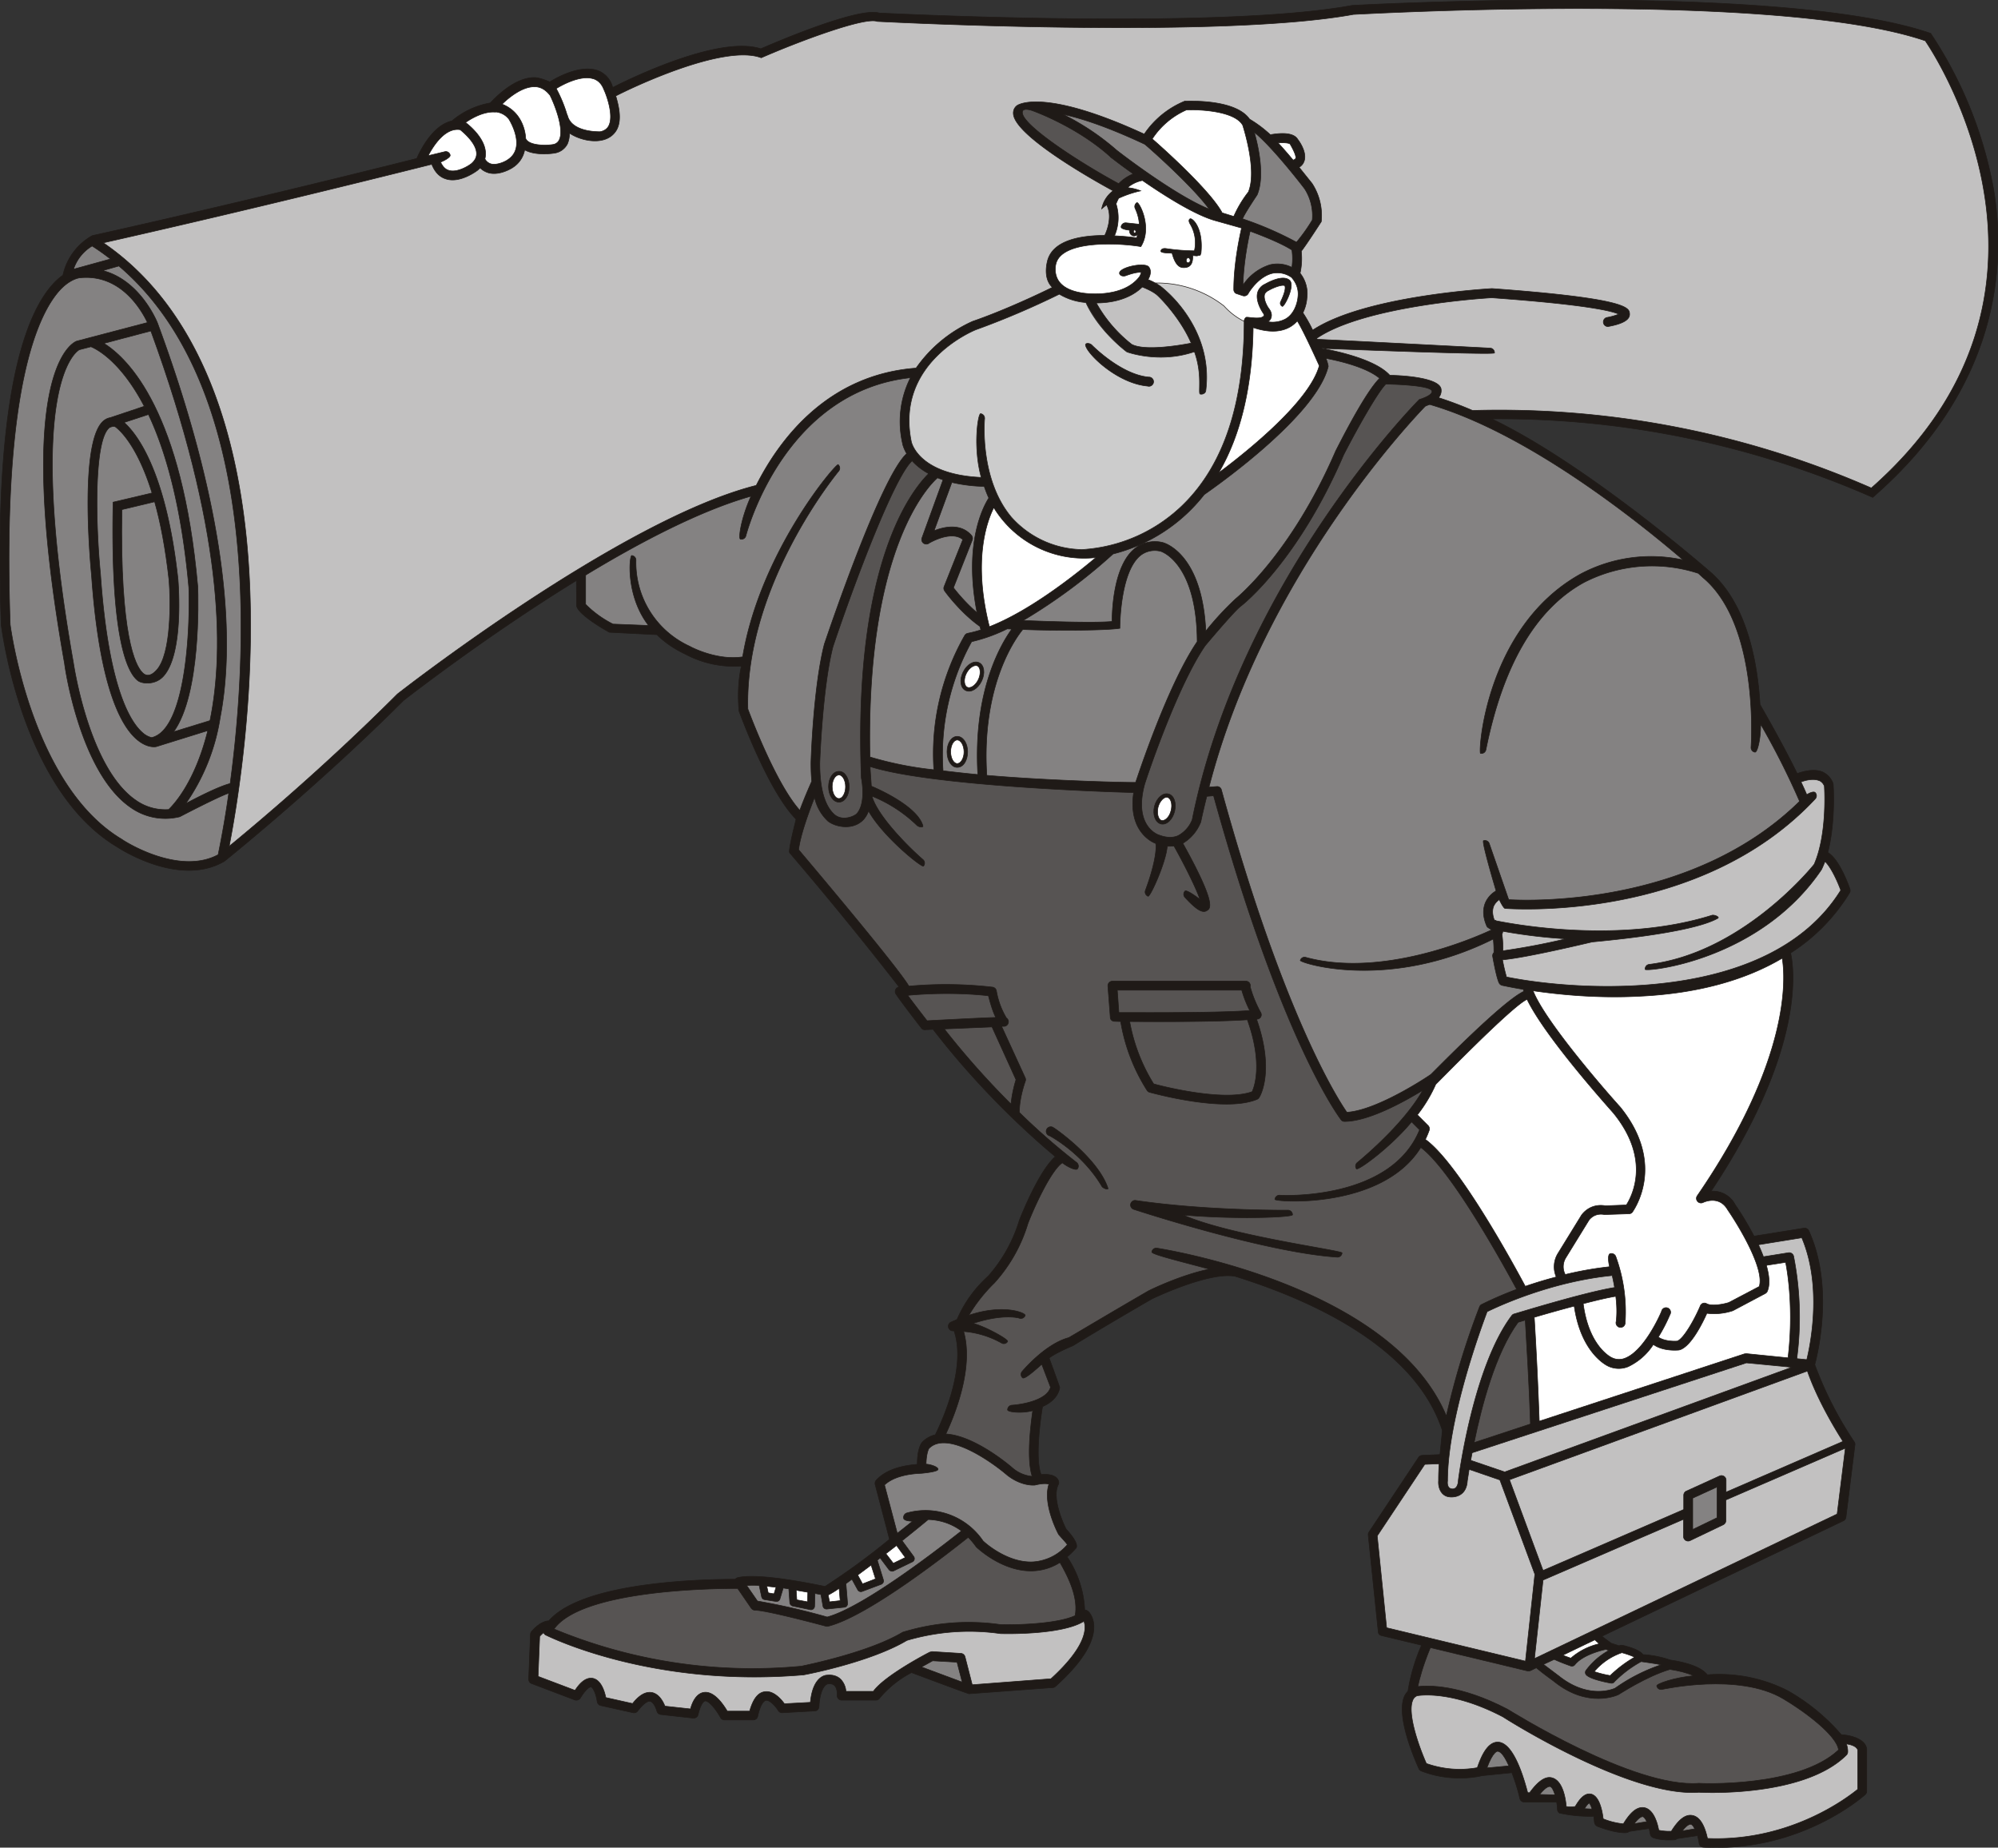 <svg xmlns="http://www.w3.org/2000/svg" width="960" height="887.641" shape-rendering="geometricPrecision" text-rendering="geometricPrecision" image-rendering="optimizeQuality" fill-rule="evenodd" clip-rule="evenodd" viewBox="0 0 10 9.246"><rect x="0" y="0" width="10" height="9.246" fill="#333333" stroke="none"/><g stroke="#1F1A17" stroke-width=".003"><path fill="#1F1A17" d="M9.976.937a2.07 2.07 0 0 0-.313-.77c-.745-.26-2.896-.14-2.896-.14C6.102.15 4.47.068 4.4.065c-.1-.03-.494.136-.592.179-.208-.068-.65.147-.742.194C3.066.432 3.05.369 2.982.35c-.097-.026-.225.056-.23.06 0 0-.046-.021-.075-.022-.1-.002-.198.1-.223.127a.405.405 0 0 0-.192.09c-.1.022-.163.158-.176.188-.95.238-1.624.386-1.624.386a.3.3 0 0 0-.147.198.302.302 0 0 0-.04.034c-.145.148-.31.566-.269 1.716.005.036.107.829.58 1.111.012.008.311.204.537.072 0 0 .463-.371.897-.805.022-.017.413-.322.865-.6l.001.128c.01.04.118.106.164.131l.238.012c.037.037.084.07.143.098a.518.518 0 0 0 .28.059c-.026.108-.012.226-.012.226.006.016.148.403.285.54.001.001-.029.112-.033.157-.001.006 0 .012.005.016a18.477 18.477 0 0 1 .544.667.023.023 0 0 0-.016.035c.024.037.123.165.127.17.004.006.012.01.019.009l.04-.002c.239.31.488.534.612.637-.081.07-.169.29-.18.318a.749.749 0 0 1-.156.28.622.622 0 0 0-.156.217l-.032.014a.023.023 0 0 0 .01.043h.007c.064.186-.064.46-.094.52a.132.132 0 0 0-.066.038c-.005.006-.024.034-.024.11-.066.005-.154.022-.206.08a.023.023 0 0 0-.005.02l.072.275a3.45 3.45 0 0 1-.323.236c-.048-.01-.332-.07-.437-.044a.022.022 0 0 0-.012.008c-.157 0-.763.011-.933.208-.044.002-.082.048-.087.054a.023.023 0 0 0-.005.013l-.009.225c0 .01.006.019.015.022l.216.082c.01.003.022 0 .028-.01.028-.046.047-.056.053-.055.012.003.027.042.031.074.002.01.009.017.018.019l.162.036a.023.023 0 0 0 .023-.009c.025-.033.048-.051.062-.048.017.003.03.035.034.05.002.008.01.015.02.016l.162.018a.023.023 0 0 0 .024-.017c.011-.049.026-.067.035-.069.018-.002.055.042.077.083a.023.023 0 0 0 .02.012h.144c.01 0 .02-.007.022-.017.016-.072.036-.08.042-.081.017-.003.047.028.061.051a.023.023 0 0 0 .02.011l.163-.009c.012 0 .02-.01.021-.021.006-.107.043-.114.043-.114.016-.002.027 0 .035.008.013.013.014.04.013.048a.023.023 0 0 0 .022.025h.172a.022.022 0 0 0 .02-.012.53.53 0 0 1 .158-.126s.285.107.288.106l.42-.031c.005 0 .01-.003.013-.006.127-.114.191-.214.192-.296 0-.052-.026-.078-.03-.08a.023.023 0 0 0-.016-.006.516.516 0 0 0-.088-.266.392.392 0 0 0 .043-.042c.005-.005.019-.024-.048-.097-.023-.045-.07-.163-.039-.223a.023.023 0 0 0 0-.02c-.003-.01-.02-.036-.086-.03-.03-.072-.006-.266.007-.34.042-.019.078-.049.086-.095 0-.004-.053-.148-.053-.148.034-.027.117-.061.12-.062.001-.002.195-.119.396-.235.001 0 .284-.137.415-.112.375.117.9.35 1.037.772l-.012.12-.09.004a.023.023 0 0 0-.017.01l-.249.375a.023.023 0 0 0-.003.014l.05.483c0 .01.007.018.017.02l.2.048a.917.917 0 0 0-.068.23.089.089 0 0 0-.018.026c-.045.104.061.336.073.363.003.005.007.009.013.011.154.06.296.025.302.023l.15-.015c.015.04.03.085.04.13a.023.023 0 0 0 .024.017h.16a.334.334 0 0 1 .004.037c0 .007.004.014.01.018a.704.704 0 0 0 .172.016l.003.03c.001.009.007.016.014.02.093.036.141.033.146.032.006 0 .01-.003.014-.006l.1-.015.006.03a.023.023 0 0 0 .016.017c.044.015.1.01.103.01.006 0 .01-.002.015-.006l.102-.015a.28.28 0 0 1 .008.038c.001.01.01.019.021.02.482.027.797-.252.81-.263a.023.023 0 0 0 .008-.017v-.212c-.01-.065-.125-.072-.127-.071a1.015 1.015 0 0 0-.268-.22.757.757 0 0 0-.403-.08c-.037-.048-.138-.067-.186-.074a.503.503 0 0 0-.136-.027c-.009-.013-.034-.03-.103-.047h-.01l-.006.003-.04-.013c-.003-.003-.034-.024-.046-.035l1.209-.578a.023.023 0 0 0 .012-.017l.045-.362c.001-.005 0-.01-.003-.015a1.835 1.835 0 0 1-.198-.387c.016-.06.096-.395-.03-.67a.023.023 0 0 0-.025-.013l-.249.04a1.563 1.563 0 0 0-.094-.157.126.126 0 0 0-.121-.068c.474-.712.415-1.116.398-1.192a.934.934 0 0 0 .295-.301.023.023 0 0 0 .002-.019c-.009-.026-.055-.151-.111-.183.04-.155.028-.335.027-.344a.102.102 0 0 0-.055-.06c-.045-.017-.1 0-.125.009-.073-.15-.183-.34-.183-.34 0-.002-.002-.003-.003-.004-.012-.207-.064-.51-.255-.67 0 0-.612-.534-1.088-.761a4.635 4.635 0 0 1 1.907.393c.619-.538.675-1.143.603-1.553z"/><path fill="#fff" d="M2.97.394c.024.008.041.025.052.053.016.034.05.132.025.182-.008.016-.023.026-.043.03-.017 0-.144.001-.164-.082h-.001a.685.685 0 0 0-.055-.134c.026-.016.12-.069.185-.049zM2.676.434c.03 0 .055.015.077.043.023.046.072.169.046.223a.041.041 0 0 1-.031.023c-.037.006-.122.006-.137-.03 0 0-.001-.126-.118-.172.036-.035.102-.088.163-.087zM2.48.56a.094.094 0 0 1 .067.036c.01.016.084.143-.004.202-.013.01-.055.03-.086.022a.051.051 0 0 1-.03-.025.1.1 0 0 0 .003-.032c-.004-.073-.082-.137-.1-.15.037-.026.097-.057.15-.052zM2.303.649c.025.02.08.07.082.117.001.02-.007.036-.025.052-.017.014-.075.048-.115.034-.017-.005-.03-.02-.04-.041.01-.003.051-.023.048-.035a.022.022 0 0 0-.027-.017l-.083.02c.027-.052.086-.142.16-.13z"/><path fill="#848282" d="M.461 1.231c.032.02.062.042.092.065l-.185.051a.214.214 0 0 1 .093-.116zM.566 2.513c-.013.634.06.844.124.893.02.016.085.023.126-.02.106-.112.076-.47.075-.486-.06-.552-.212-.735-.27-.786l.122-.04c.085.18.165.454.202.866.007.195-.012.71-.186.751a.1.1 0 0 1-.04-.02c-.063-.05-.176-.22-.216-.798-.025-.253-.034-.676.046-.734 0 0 .02-.01.03-.002.01.008.104.078.182.33l-.195.046z"/><path fill="#848282" d="M.774 2.511c.029.102.054.231.072.393.008.098.013.369-.063.45-.038.041-.061.021-.07.012C.677 3.33.6 3.182.61 2.55l.163-.039z"/><path fill="#848282" d="M.99 2.937C.912 2.06.643 1.795.52 1.718l.235-.062c.36.984.37 1.592.296 1.95l-.182.056c.136-.188.123-.661.121-.725z"/><path fill="#848282" d="M.722 2.033l-.17.057a.071.071 0 0 0-.03.013c-.126.092-.071.705-.064.774.04.572.152.769.238.832.047.035.083.028.087.027l.257-.08c-.063.255-.168.368-.196.395a.255.255 0 0 1-.165-.047c-.236-.163-.311-.685-.312-.69C.121 1.92.383 1.758.397 1.75l.058-.015c.03.012.15.074.267.298z"/><path fill="#848282" d="M1.102 3.591c.065-.337.063-.953-.312-1.97 0-.002-.084-.218-.276-.267l.081-.023c.72.612.644 1.944.557 2.59-.056.014-.16.067-.222.1a1.03 1.03 0 0 0 .172-.43z"/><path fill="#848282" d="M1.092 4.277C.891 4.385.612 4.203.61 4.2.155 3.93.052 3.133.051 3.125.01 1.943.191 1.567.303 1.448c.054-.056.098-.058.098-.058.202-.02.306.159.337.224l-.354.093C.37 1.712.06 1.839.323 3.32c.002.021.078.546.33.72a.3.3 0 0 0 .247.047s.189-.099.245-.118a4.876 4.876 0 0 1-.053.307zM3.743 3.548c-.016-.623.45-1.185.455-1.191a.023.023 0 0 0-.003-.032c-.01-.008-.39.435-.478.962-.132.02-.264-.052-.265-.053a.46.46 0 0 1-.269-.43.023.023 0 0 0-.021-.024c-.012 0-.032.2.084.35l-.178-.007a.528.528 0 0 1-.137-.099v-.146c.28-.17.58-.325.828-.395-.049.107-.065.212-.053.215a.023.023 0 0 0 .027-.016c.002-.008.186-.722.824-.792a.487.487 0 0 0-.04.328c0 .002.004.023.021.052-.128.116-.382.865-.412.953-.055.212-.067.58-.067.596 0 .032.001.062.004.09 0 .001-.032.07-.06.146-.12-.134-.246-.47-.26-.507z"/><path fill="#fff" d="M5.64 1.761s.16.06.338-.001c.042.116.017.209.03.212.012.003.025-.005.027-.017.04-.308-.202-.502-.21-.51a.305.305 0 0 0-.079-.046c.01-.017.019-.043.004-.063-.019-.025-.144 0-.147.03 0 .013.017.018.03.014.052-.019.072-.018.079-.017a.07.07 0 0 1-.01.023c-.086.11-.275.081-.277.081-.063-.008-.106-.03-.127-.062-.026-.04-.013-.085-.013-.085.03-.121.32-.104.425-.086.06-.096-.009-.226-.02-.22a.023.023 0 0 0-.008.03c0 .001.018.035.02.078l-.066-.007a.023.023 0 0 0-.025.02c-.001.013.043.017.043.017-.004.017.015.04.04.022l-.005.016a1.156 1.156 0 0 0-.111-.01.229.229 0 0 0 .008-.16.213.213 0 0 1 .013-.028c.058-.027.11-.037.11-.037a.222.222 0 0 0-.066-.016.166.166 0 0 1 .075-.036c.116.08.267.175.368.202l.128.036c-.008.036-.039.174-.039.308 0 .01.007.019.016.021l.03.01a.023.023 0 0 0 .026-.01c0-.002.048-.084.12-.102a.122.122 0 0 1 .097.02c.006.007.04.043.032.1 0 .003-.007.075-.06.107a.138.138 0 0 1-.09.015.043.043 0 0 0 .013-.013c.005-.01.01-.027-.006-.05-.01-.012-.03-.048-.024-.073.003-.009.009-.015.019-.02.035-.02.074-.031.082-.024 0 0 .012.012-.02.079-.005.009-.001.02.008.024.009.004.065-.102.037-.13-.032-.03-.103.007-.124.019a.066.066 0 0 0-.037.043c-.011.045.025.097.029.103.004.006.005.01.004.01-.011.025-.084.006-.09.01a.023.023 0 0 0-.01.019c0 .407-.101.714-.3.913a.79.79 0 0 1-.51.23.484.484 0 0 1-.355-.162c-.162-.192-.134-.49-.134-.493a.023.023 0 0 0-.02-.025c-.013-.001-.039.166.003.318-.312-.013-.349-.172-.35-.18-.08-.39.306-.551.323-.558.175-.06.384-.161.418-.178.04.032.124.041.133.042a.733.733 0 0 0 .205.247z"/><path fill="#C2C1C1" d="M5.487 1.516c.065 0 .163-.014.23-.08.023.009.06.026.077.043.002.001.11.104.168.238-.082.016-.238.038-.298.006a.689.689 0 0 1-.177-.207z"/><path fill="#575453" d="M5.558.786c.006.004.05.039.114.084a.212.212 0 0 0-.073.049C5.415.82 5.136.64 5.118.57c-.01-.04.053-.015.053-.015.002.001.219.078.387.23z"/><path fill="#848282" d="M6.278.662c.078.063.204.22.252.283a.249.249 0 0 1 .038.156.896.896 0 0 1-.079.111 1.698 1.698 0 0 0-.27-.117c.009-.025.073-.12.073-.12C6.33.885 6.3.739 6.278.663z"/><path fill="#fff" d="M6.397.715c.029-.002.055 0 .06.006 0 0 .033.055.028.071-.001.002-.003.006-.013.009a2.334 2.334 0 0 0-.075-.086z"/><path fill="#848282" d="M6.466 1.338a.16.16 0 0 0-.11-.013.254.254 0 0 0-.135.102c.003-.115.027-.232.036-.27.063.023.158.061.209.094a.302.302 0 0 1 0 .087z"/><path fill="#fff" d="M6.251.957a.57.57 0 0 0-.076.126l-.058-.018c-.06-.112-.298-.325-.35-.37A.395.395 0 0 1 5.938.55c.07-.003.243.006.282.077.007.023.07.223.03.329z"/><path fill="#848282" d="M6.051 1.046C5.876.975 5.591.754 5.587.75A1.25 1.25 0 0 0 5.32.572c.094.02.227.064.41.15.024.02.235.206.322.324zM6.636 1.793c.052.01.199.041.269.1-.057.056-.148.222-.22.364-.224.518-.497.736-.5.739a1.503 1.503 0 0 0-.15.162c-.018-.388-.207-.441-.215-.443a.162.162 0 0 0-.144.033c-.1.085-.11.295-.11.362-.091.008-.324 0-.445-.005a2.79 2.79 0 0 0 .45-.333.84.84 0 0 0 .456-.297c.038-.027.56-.388.621-.642 0 0-.003-.02-.012-.04zM4.894 3.876a6.537 6.537 0 0 1-.174-.019 1.174 1.174 0 0 1 .143-.646.812.812 0 0 0 .178-.064h.002l.021.001c-.059.082-.194.317-.17.728z"/><path fill="#848282" d="M4.674 3.852a1.752 1.752 0 0 1-.32-.064c-.021-1.044.296-1.36.338-1.397a.432.432 0 0 0 .028.01l-.106.292a.023.023 0 0 0 .033.027c0-.001.113-.069.172-.02l-.094.236a.023.023 0 0 0 .003.021c.003.005.08.11.177.178l.004.017a.548.548 0 0 1-.065.017.023.023 0 0 0-.015.01 1.193 1.193 0 0 0-.155.673z"/><path fill="#575453" d="M4.311 3.893s.026.123-.022.178c-.014.015-.076.041-.116.002-.03-.029-.07-.092-.07-.253 0-.003.013-.379.066-.584.113-.337.308-.85.396-.93a.31.31 0 0 0 .083.064c-.084.083-.379.448-.337 1.523z"/><path fill="#848282" d="M4.89 3.066a.892.892 0 0 1-.118-.125l.094-.238a.023.023 0 0 0-.003-.023c-.053-.062-.135-.045-.188-.024l.089-.242a.776.776 0 0 0 .162.02c.007.02.014.039.023.058-.027.042-.127.226-.059.574z"/><path fill="#fff" d="M4.974 2.54a.529.529 0 0 0 .511.25c-.1.084-.328.266-.533.346-.084-.332-.013-.526.022-.596z"/><path fill="#848282" d="M5.12 3.15c.132.006.41.006.485-.006 0-.002-.001-.275.1-.362a.116.116 0 0 1 .105-.023s.18.054.182.452c-.15.22-.301.684-.308.704 0 .002-.408-.006-.745-.035-.029-.46.152-.696.18-.73z"/><path fill="#575453" d="M5.728 3.928c0-.004.158-.485.304-.697.057-.068.156-.183.18-.199.013-.01.285-.227.513-.756.077-.15.174-.318.211-.354.001 0 .224.003.231.035.004.023-.063.042-.063.042-.01.009-.897.908-1.137 2.103a.154.154 0 0 1-.071.08c-.028.012-.06.01-.097-.004-.007-.002-.125-.047-.071-.25z"/><path fill="#fff" d="M6.1 2.365c.11-.188.168-.432.172-.726.077.026.14.024.188-.005a.15.15 0 0 0 .033-.028c.026.042.075.147.11.224-.048.175-.343.416-.502.535z"/><path fill="#575453" d="M4.64 5.108a8.246 8.246 0 0 1-.097-.127c.072-.007.236-.017.404.002.008.03.02.075.037.109-.005-.002-.344.016-.344.016zM5.06 5.525a4.147 4.147 0 0 1-.334-.376l.239-.01.12.264a.628.628 0 0 0-.025.122z"/><path fill="#fff" d="M4.487 7.734l.044.06-.06.029-.037-.048.053-.041zM4.36 7.832l.022.069-.065.025-.024-.044.067-.05zM4.2 7.95l.005.06-.053.006-.007-.034a.44.44 0 0 0 .054-.033zM4.043 7.968l-.001.048-.054-.01-.003-.048.058.01zM3.884 7.943l-.01.033-.029-.005-.007-.033.046.005z"/><path fill="#848282" d="M3.8 7.935l.012.056a.018.018 0 0 0 .015.014l.057.009A.018.018 0 0 0 3.904 8l.016-.053.028.004.005.07c.001.008.007.014.015.016l.087.018a.018.018 0 0 0 .022-.017l.002-.064.03.006.01.058c.002.009.01.015.02.014l.087-.009a.018.018 0 0 0 .016-.02l-.008-.098.03-.022.029.053a.018.018 0 0 0 .022.008l.096-.036a.018.018 0 0 0 .01-.023l-.03-.097.014-.012.045.06c.006.006.015.009.023.005l.093-.045a.018.018 0 0 0 .01-.012.018.018 0 0 0-.003-.015l-.058-.079a7.24 7.24 0 0 0 .131-.106c.052.002.11.016.166.057-.09.071-.484.38-.672.431a3.416 3.416 0 0 0-.349-.08l-.054-.078a.542.542 0 0 1 .063 0zM4.612 8.342l.056-.031.122.007.026.1-.204-.076z"/><path fill="#C2C1C1" d="M5.259 8.401l-.393.03-.036-.14a.023.023 0 0 0-.02-.017l-.145-.009-.012.003c-.024.012-.228.12-.282.196h-.137a.098.098 0 0 0-.026-.06c-.012-.012-.034-.025-.07-.021-.007 0-.07.007-.082.136l-.13.007c-.016-.022-.055-.068-.1-.06-.033.005-.057.037-.074.097H3.64c-.019-.032-.065-.101-.116-.094-.04.005-.06.052-.068.083l-.128-.014c-.009-.022-.028-.06-.064-.068-.032-.006-.064.012-.098.055l-.134-.03c-.006-.03-.023-.087-.064-.096-.03-.006-.06.014-.09.06l-.185-.07.008-.2a.155.155 0 0 1 .02-.019.022.022 0 0 0 .01.012c.006.002.52.264 1.285.2h.003c.014-.002.337-.064.52-.173a1.102 1.102 0 0 1 .468-.034c.033.001.31.006.418-.062.013.034.015.124-.165.288z"/><path fill="#575453" d="M5.381 8.085c-.09.042-.292.047-.373.045a1.12 1.12 0 0 0-.49.038c-.17.102-.485.165-.507.17a2.59 2.59 0 0 1-1.238-.186c.139-.195.787-.203.919-.203l.068.099c.005.006.012.01.019.01.05 0 .273.058.355.08a.023.023 0 0 0 .011 0c.203-.05.623-.383.701-.445a.38.38 0 0 1 .04.048c.005.005.133.127.286.12a.269.269 0 0 0 .133-.042c.046.08.092.178.076.266z"/><path fill="#848282" d="M5.25 7.427c-.033.097.044.244.048.251.001.003.039.042.044.052a.247.247 0 0 1-.172.086c-.126.006-.238-.093-.25-.105a.348.348 0 0 0-.38-.14.023.023 0 0 0-.017.028c.003.012.038.014.045.013a8.26 8.26 0 0 1-.077.061l-.064-.242c.047-.044.127-.056.182-.058.002 0 .085-.007.086-.02.001-.012-.037-.025-.06-.026.001-.053.012-.074.014-.078.089-.093.313.065.392.133.07.055.132.05.134.05h.004c.04-.01.06-.008.07-.005z"/><path fill="#575453" d="M5.79 6.246a.022.022 0 0 0-.025.019c-.002.012.131.044.288.086-.14.028-.299.105-.307.11-.19.11-.374.22-.397.233-.117.031-.229.164-.234.17a.023.023 0 0 0 .003.031c.01.008.058-.034.096-.068l.044.115c-.018.066-.145.087-.194.09a.023.023 0 0 0-.021.023c0 .012.075.019.126.004-.01.069-.032.24-.003.329a.173.173 0 0 1-.096-.04c-.01-.009-.19-.164-.336-.172.043-.092.141-.33.089-.513a.46.46 0 0 1 .19.058c.01.006.024.003.03-.008.007-.01-.125-.082-.174-.09.155-.051.233-.027.234-.026a.023.023 0 0 0 .028-.014c.005-.012-.107-.06-.282-.001a.797.797 0 0 1 .128-.162.776.776 0 0 0 .168-.298c.039-.1.119-.268.172-.303.028.022.069.04.076.03a.023.023 0 0 0-.005-.032 3.348 3.348 0 0 1-.286-.25v-.003c0-.073.03-.154.03-.154a.022.022 0 0 0-.001-.017l-.118-.257h.014a.023.023 0 0 0 .01-.042.394.394 0 0 1-.05-.136.023.023 0 0 0-.018-.018 2.033 2.033 0 0 0-.42-.005c-.045-.078-.357-.452-.552-.683.01-.078.053-.193.08-.262a.225.225 0 0 0 .068.12c.04.03.127.046.178-.01a.128.128 0 0 0 .024-.042c.071.128.267.285.275.276a.023.023 0 0 0-.002-.032c-.064-.055-.227-.215-.256-.318a.697.697 0 0 1 .223.144c.008.01.035.016.032.004-.028-.097-.222-.183-.258-.198-.001-.023-.006-.08-.006-.098.302.097 1.185.127 1.319.13-.031.204.107.254.109.254.005.002.01.073-.05.235a.023.023 0 0 0 .013.03c.011.004.09-.17.096-.25l.034-.001c.056.1.112.214.13.267-.01-.008-.066-.05-.075-.042a.023.023 0 0 0 0 .032c.06.065.09.081.112.064.015-.01.045-.033-.123-.335a.214.214 0 0 0 .09-.107 3.18 3.18 0 0 1 .03-.128l.034-.003c.338 1.221.625 1.604.637 1.62.004.006.01.01.018.01.12 0 .297-.098.392-.156-.1.178-.326.36-.328.362a.023.023 0 0 0-.004.031c.008.01.169-.106.276-.235l.04.04c-.145.357-.694.328-.7.327a.023.023 0 0 0-.024.021c0 .013.537.052.73-.26.156.115.427.612.48.71-.107.04-.175.076-.176.076a.022.022 0 0 0-.01.012 3.858 3.858 0 0 0-.166.546c-.273-.651-1.4-.832-1.448-.84z"/><path fill="#fff" d="M8.841 6.332l.096-.015c.012.06.04.244.012.478l-.208-.021-.01.001-1.027.337a19.533 19.533 0 0 0-.025-.52c.054-.016.128-.037.2-.056.034.236.163.297.169.3a.124.124 0 0 0 .101.003.305.305 0 0 0 .126-.111c.049.036.124.028.127.028l.005-.001c.056-.017.113-.132.136-.183a.296.296 0 0 0 .13-.013l.162-.086a.023.023 0 0 0 .01-.01c.015-.034.01-.08-.004-.13z"/><path fill="#C2C1C1" d="M8.74 6.82l.228.022-1.437.524-.17-.058.007-.038 1.373-.45z"/><path fill="#575453" d="M7.378 7.219c.037-.182.107-.448.22-.602l.036-.011c.005.082.021.353.026.52l-.282.093z"/><path fill="#C2C1C1" d="M7.576 6.576a.022.022 0 0 0-.01.008c-.192.255-.264.8-.267.823 0 .001 0 .042-.027.044-.034.001-.027-.04-.027-.04 0-.317.173-.78.198-.847.047-.023.315-.15.626-.181a.906.906 0 0 1 .012.06c-.151.024-.49.129-.505.133z"/><path fill="#fff" d="M7.79 6.39a2.11 2.11 0 0 0-.156.047c-.047-.088-.331-.614-.5-.735a.471.471 0 0 0 .019-.045.023.023 0 0 0-.005-.024l-.054-.054a.713.713 0 0 0 .092-.153c.002 0 .382-.393.457-.425.093.193.418.552.433.57.19.234.09.418.064.459l-.104.004c-.08-.014-.118.044-.12.046l-.117.19a.128.128 0 0 0-.01.12z"/><path fill="#C2C1C1" d="M6.94 8.146l-.047-.46.238-.358.072-.003a1.078 1.078 0 0 0-.003.085c-.003.036.014.078.056.081-.001 0 .082.012.088-.08l.009-.058.154.053.175.472-.047.435-.694-.167z"/><path fill="#848282" d="M7.442 8.847c.03-.082.052-.084.054-.083.017 0 .037.03.056.073l-.11.01zM7.706 8.98c.034-.043.05-.04.052-.04.01.003.018.02.025.042l-.077-.002zM7.93 9.051c.013-.02.021-.027.024-.028.004.004.01.015.014.03l-.038-.002zM8.18 9.125c.021-.028.036-.035.042-.034.006.001.014.011.02.025l-.061.01zM8.421 9.161c.026-.034.04-.032.041-.032.007.001.014.01.02.023l-.06.01z"/><path fill="#C2C1C1" d="M9.241 8.727c.022.003.05.011.057.03v.197c-.049.04-.338.263-.752.246-.008-.036-.027-.106-.075-.115-.034-.007-.069.019-.106.079a.27.27 0 0 1-.063-.005c-.006-.034-.025-.104-.072-.113-.044-.008-.08.04-.105.081a.367.367 0 0 1-.101-.025c-.005-.043-.02-.115-.061-.124-.034-.007-.06.03-.079.062a.12.12 0 0 1-.045 0c-.003-.039-.017-.128-.07-.143-.033-.01-.07.015-.113.074h-.01c-.02-.077-.071-.25-.148-.253-.052-.002-.084.069-.104.128a.501.501 0 0 1-.255-.021c-.032-.072-.098-.248-.068-.317a.037.037 0 0 1 .022-.022c.016-.003.179-.026.43.106.024.016.638.403.98.377.03.002.528.024.739-.187a.023.023 0 0 0 .006-.015.104.104 0 0 0-.007-.04z"/><path fill="#575453" d="M8.477 8.386c-.094.008-.188.04-.185.051.003.013.015.02.027.017.004 0 .382-.086.606.047.105.062.268.183.277.256-.202.19-.694.168-.699.167-.327.026-.951-.367-.957-.37-.24-.126-.402-.12-.45-.114.008-.037.025-.103.063-.195l.487.117c.005.001.01 0 .015-.002l.028-.014c.04.034.09.068.091.07.169.135.315.067.321.064.001 0 .136-.09.257-.126.04.006.087.017.119.032z"/><path fill="#fff" d="M8.116 8.27c.026.007.051.016.065.023a.62.62 0 0 0-.122.092.514.514 0 0 1-.08-.02.316.316 0 0 1 .137-.094z"/><path fill="#848282" d="M8.037 8.254l.016.005a.356.356 0 0 0-.115.1.018.018 0 0 0 0 .021c.016.02.085.036.125.043a.018.018 0 0 0 .018-.008.575.575 0 0 1 .133-.1c.035.005.072.01.1.016a.883.883 0 0 0-.23.117c-.015.007-.137.055-.282-.061l-.077-.058.054-.025c.034.016.08.032.083.033.007.002.015 0 .02-.006.036-.046.122-.07.155-.077z"/><path fill="#fff" d="M7.822 8.283l.16-.077.022.02a.326.326 0 0 0-.142.072 1.032 1.032 0 0 1-.04-.015z"/><path fill="#C2C1C1" d="M9.196 7.576L7.68 8.3l.043-.393.703-.304v.087a.023.023 0 0 0 .032.02l.167-.08a.023.023 0 0 0 .013-.021v-.103l.598-.259-.041.329z"/><path fill="#848282" d="M8.472 7.654v-.157l.122-.056v.154z"/><path fill="#C2C1C1" d="M9.224 7.213l-.585.254v-.061a.023.023 0 0 0-.032-.02l-.167.076a.023.023 0 0 0-.013.02v.072l-.704.305-.168-.454 1.491-.544c.05.144.139.291.178.352zM9.018 6.194c.102.24.045.528.025.61l-.05-.005a1.58 1.58 0 0 0-.016-.513.023.023 0 0 0-.026-.017l-.125.02a.826.826 0 0 0-.025-.06l.217-.035z"/><path fill="#fff" d="M8.494 5.985a.023.023 0 0 0 .029.033c.008-.004.082-.037.124.036.055.08.186.296.158.384l-.152.08c-.031.01-.088.019-.111.006a.022.022 0 0 0-.032.011c-.028.066-.082.163-.115.176-.02.002-.068 0-.095-.02a.83.83 0 0 0 .058-.112.023.023 0 1 0-.042-.017c0 .002-.083.197-.183.235a.08.08 0 0 1-.066-.003c-.005-.002-.115-.056-.143-.27.062-.016.12-.03.163-.037.005.041.007.084.002.126a.023.023 0 1 0 .045.006.805.805 0 0 0-.047-.331.023.023 0 0 0-.029-.014c-.012.005-.008.043-.002.065a1.743 1.743 0 0 0-.222.039.085.085 0 0 1 .003-.084l.117-.19c.001 0 .025-.036.076-.026l.123-.004a.022.022 0 0 0 .017-.008c.001-.003.175-.234-.06-.525-.11-.122-.383-.442-.437-.583.13.019.326.039.54.027.281-.014.52-.079.707-.19.017.102.041.51-.426 1.19z"/><path fill="#C2C1C1" d="M9.103 3.905a.05.05 0 0 1 .028.029c.002.032.012.247-.051.391-.027.034-.37.445-.826.501a.023.023 0 0 0-.02.025c.002.013.573-.041.883-.5a.552.552 0 0 0 .017-.04c.027.024.06.092.079.144-.358.576-1.323.505-1.673.434a.935.935 0 0 1-.02-.086c.124-.011.433-.086.448-.089.006-.002.491-.04.63-.119.01-.006-.017-.018-.029-.015-.452.142-.97.05-1.08.028a.021.021 0 0 0-.01-.004c-.01-.027-.011-.05-.003-.07a.08.08 0 0 1 .028-.032s.02.043.029.044c.01 0 .968.078 1.553-.549a.023.023 0 0 0-.001-.031c-.01-.009-.039.008-.042.011a1.294 1.294 0 0 0-.029-.064c.023-.009.062-.018.09-.007z"/><path fill="#C2C1C1" d="M7.517 4.675a.023.023 0 0 0 .004-.015c.066.012.18.03.317.038a3.497 3.497 0 0 1-.316.06c0-.025 0-.055-.005-.083z"/><path fill="#848282" d="M8.424 2.802a.75.75 0 0 0-.516.072c-.473.265-.51.893-.498.896a.023.023 0 0 0 .027-.018c.085-.424.25-.706.492-.838a.745.745 0 0 1 .571-.045l.024.022c.284.238.24.842.24.849a.023.023 0 0 0 .02.024c.013 0 .029-.073.028-.14a3.812 3.812 0 0 1 .195.386c-.532.522-1.338.499-1.456.492l-.097-.28a.023.023 0 0 0-.029-.015c-.011.004.063.251.063.251a.128.128 0 0 0-.053.058c-.015.035-.013.075.007.12.003.006.023.016.024.017-.105.049-.555.24-.93.138a.022.022 0 0 0-.028.015c-.003.012.439.156.966-.107a.6.6 0 0 1 .003.068.022.022 0 0 0-.006.02c.003.017.019.106.032.132.003.006.008.01.015.012.001 0 .04.009.106.02a.17.17 0 0 0 .003.01c-.11.05-.462.414-.466.416-.002.002-.265.18-.42.189-.046-.066-.319-.49-.628-1.614a.022.022 0 0 0-.024-.016l-.038.003c.274-1.064 1.032-1.854 1.082-1.906a.177.177 0 0 1 .023-.009c.492.143 1.045.587 1.268.778z"/><path fill="#C2C1C1" d="M9.366 2.442a4.639 4.639 0 0 0-1.996-.388A1.852 1.852 0 0 0 7.2 1.99a.053.053 0 0 0 .013-.04c-.003-.064-.22-.072-.257-.072-.084-.094-.342-.134-.342-.135 0 0 .866.035.866.023a.023.023 0 0 0-.021-.024s-.863-.045-.866-.044l-.003-.005c.24-.164.849-.202.877-.203.472.034.6.066.635.082a.307.307 0 0 1-.061.017.023.023 0 0 0 .007.045c.073-.013.11-.034.108-.063-.001-.03-.004-.077-.688-.127h-.002c-.027.002-.637.037-.896.208a.694.694 0 0 0-.049-.087c.018-.036.02-.07.02-.072a.165.165 0 0 0-.034-.126.335.335 0 0 0 .006-.11c.028-.036.1-.148.1-.148a.294.294 0 0 0-.046-.191L6.502.837a.055.055 0 0 0 .025-.03c.016-.044-.024-.1-.032-.11-.024-.04-.102-.029-.137-.023a.605.605 0 0 0-.104-.078c-.07-.1-.298-.09-.324-.09a.45.45 0 0 0-.203.165c-.484-.223-.62-.153-.635-.144 0 0-.026.015-.019.05.023.11.386.317.497.377l-.003.004a.146.146 0 0 0-.053.087.314.314 0 0 1 .025-.02l.002.005c.028.058-.004.133-.012.148-.12 0-.262.024-.287.13 0 .002-.024.083.025.13-.06.03-.242.116-.399.17a.689.689 0 0 0-.283.234c-.442.033-.683.355-.8.587-.683.172-1.796 1.044-1.796 1.044-.371.371-.718.66-.842.762.033-.169.118-.662.106-1.21-.019-.87-.273-1.494-.736-1.81.172-.039.762-.172 1.644-.393.015.038.038.063.07.073.071.024.155-.04.158-.042A.155.155 0 0 0 2.403.84c.012.012.026.02.043.025.057.015.12-.026.122-.028A.133.133 0 0 0 2.626.75c.054.03.138.018.15.016A.087.087 0 0 0 2.84.72.13.13 0 0 0 2.85.666c.063.043.189.066.236-.016.028-.05.01-.122-.004-.17.075-.039.54-.262.728-.191C4 .206 4.33.083 4.39.107c0 0 1.703.09 2.384-.035C6.827.07 8.9-.048 9.636.204c.063.093.826 1.272-.27 2.238z"/><path fill="#1F1A17" d="M5.956 1.095c-.01.007-.003.02.003.03a.182.182 0 0 1 .019.13.996.996 0 0 1-.14-.011c-.013-.002-.026 0-.028.012-.002.012.056.01.056.011.003.007.016.07.054.072.045.003.05-.03.05-.06.01 0 .02.003.026 0l.011-.002.004-.01c.013-.128-.044-.178-.055-.172zM5.274 5.644a.023.023 0 1 0-.02.04s.162.085.261.253c.006.01.035.02.03.008-.05-.149-.264-.298-.271-.301zM6.469 6.079a.023.023 0 0 0-.023-.023c-.004 0-.404.004-.764-.049a.023.023 0 0 0-.01.044c.027.009.665.217 1.02.24a.023.023 0 0 0 .025-.021c0-.013-.556-.085-.796-.19.279.024.548.011.548-.001zM5.754 5.466c.015.004.376.104.538.035a.022.022 0 0 0 .01-.009c.004-.005.079-.131-.013-.392h.003a.022.022 0 0 0 .018-.033.59.59 0 0 1-.053-.13v.001a.022.022 0 0 0-.022-.028h-.668a.023.023 0 0 0-.022.024l.012.157c0 .012.01.02.022.02l.03.001a.92.92 0 0 0 .133.346.022.022 0 0 0 .012.008z"/><path fill="#575453" d="M5.624 5.067H5.6l-.008-.112h.623a.564.564 0 0 0 .04.102c-.163.012-.503.01-.628.01h-.003zM6.243 5.103c.077.215.037.332.024.36-.139.051-.443-.025-.493-.039a.891.891 0 0 1-.12-.312c.139.001.429.002.589-.009z"/><path fill="#1F1A17" d="M4.199 3.86c-.03 0-.052.034-.052.077s.023.077.052.077c.029 0 .051-.034.051-.077S4.228 3.86 4.2 3.86z"/><path fill="#fff" d="M4.199 3.996c-.019 0-.034-.027-.034-.06 0-.031.015-.058.034-.058.018 0 .033.027.033.059s-.015.059-.033.059z"/><path fill="#1F1A17" d="M4.791 3.685c-.029 0-.051.034-.051.077 0 .044.022.078.051.078.03 0 .052-.034.052-.078 0-.043-.023-.077-.052-.077z"/><path fill="#fff" d="M4.791 3.821c-.018 0-.033-.027-.033-.059s.015-.059.033-.059c.018 0 .034.027.034.06 0 .031-.016.058-.034.058z"/><path fill="#1F1A17" d="M4.9 3.316c-.026-.012-.061.009-.08.048-.019.038-.013.079.013.091.026.013.061-.008.08-.047.019-.039.013-.08-.013-.092z"/><path fill="#fff" d="M4.897 3.4c-.014.03-.04.047-.056.039s-.019-.039-.005-.068c.014-.029.04-.046.056-.039.016.008.018.04.005.068z"/><path fill="#1F1A17" d="M5.81 4.123c.028.007.058-.02.069-.063.01-.042-.003-.08-.031-.087-.028-.007-.059.02-.07.062-.01.042.004.08.032.088z"/><path fill="#fff" d="M5.796 4.04c.008-.031.03-.054.047-.05.018.005.026.035.018.066-.007.031-.029.053-.047.05-.017-.005-.025-.035-.018-.066zM5.947 1.29c-.006 0-.01.006-.01.013 0 .007.004.012.01.012.005 0 .01-.005.01-.012s-.005-.013-.01-.013zM5.68 1.15c-.004 0-.007.004-.007.009 0 .004.003.007.006.007s.006-.003.006-.007c0-.005-.003-.008-.006-.008z"/><path fill="#CCC" d="M6.126 1.531a.547.547 0 0 0-.344-.115.213.213 0 0 1 .043.03c.008.007.25.201.21.51-.002.011-.015.019-.028.016-.012-.003.013-.096-.029-.212-.178.061-.338.001-.338.001s-.139-.102-.205-.247a.304.304 0 0 1-.133-.042 4.132 4.132 0 0 1-.418.178c-.017.007-.403.167-.323.559.001.007.038.166.35.18-.042-.153-.016-.32-.003-.319a.023.023 0 0 1 .02.025c0 .003-.028.3.134.493a.484.484 0 0 0 .355.162.79.79 0 0 0 .51-.23c.199-.199.3-.506.3-.912a.336.336 0 0 1-.101-.077z"/><path fill="#1F1A17" d="M5.433 1.726c.004.041.156.192.311.206a.023.023 0 1 0 .005-.045c-.14-.013-.283-.159-.284-.16-.009-.01-.033-.013-.032 0z"/></g></svg>
